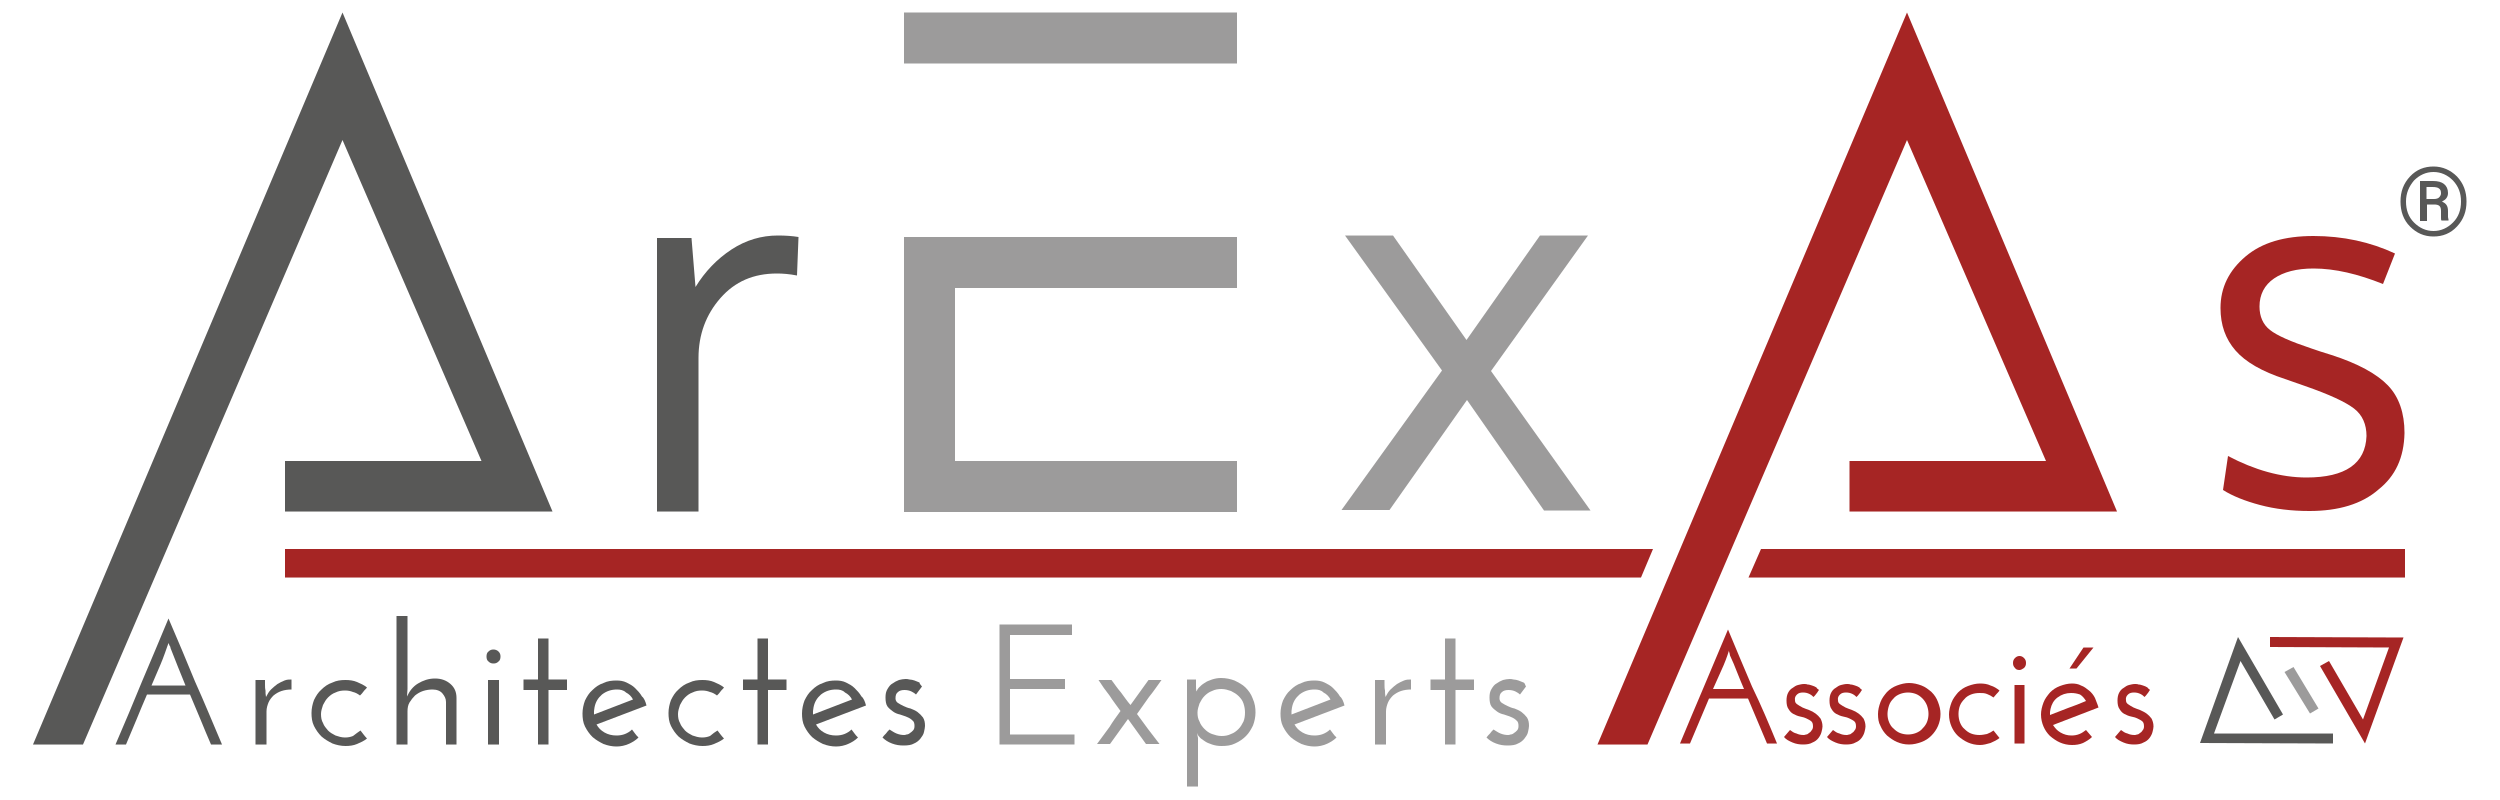 <?xml version="1.0" encoding="utf-8"?>
<!-- Generator: Adobe Illustrator 22.1.0, SVG Export Plug-In . SVG Version: 6.00 Build 0)  -->
<svg version="1.1" id="Calque_1" xmlns="http://www.w3.org/2000/svg" xmlns:xlink="http://www.w3.org/1999/xlink" x="0px" y="0px"
	 viewBox="0 0 500 160" style="enable-background:new 0 0 500 160;" xml:space="preserve">
<style type="text/css">
	.st0{fill:#585857;}
	.st1{fill:#A62524;}
	.st2{fill:#9C9B9B;}
</style>
<g>
	<g>
		<g>
			<polygon class="st0" points="466.6,148.7 440,148.6 447.6,127.4 456.6,142.9 454.9,143.9 448.1,132.2 442.8,146.7 466.6,146.7 
							"/>
			<polygon class="st1" points="473,148.7 464,133.2 465.8,132.2 472.6,143.9 477.8,129.5 454,129.4 454,127.4 480.7,127.5 			"/>
		</g>
		<polygon class="st2" points="462,142.7 456.9,134.4 458.7,133.4 463.7,141.7 		"/>
	</g>
	<polygon class="st1" points="328.2,115.5 57,115.5 57,109.8 330.6,109.8 	"/>
	<polygon class="st1" points="352.2,109.8 481,109.8 481,115.5 349.7,115.5 	"/>
	<g>
		<rect x="180.8" y="2.5" class="st2" width="66.6" height="10.2"/>
		<polygon class="st2" points="180.8,47.4 180.8,47.4 180.8,57.6 180.8,57.6 180.8,92.2 180.8,92.2 180.8,102.4 247.4,102.4 
			247.4,92.2 191,92.2 191,57.6 247.4,57.6 247.4,47.4 191,47.4 		"/>
	</g>
	<path class="st0" d="M155.6,47.1c1.5,0,2.9,0.1,4.1,0.3l-0.3,7.7c-1.5-0.3-2.9-0.4-4-0.4c-4.7,0-8.4,1.6-11.3,4.9s-4.4,7.3-4.4,12
		v30.7h-8.3c0-33.6,0-51.8,0-54.7h6.9l0.8,9.8c1.9-3.1,4.3-5.6,7.2-7.5C149.2,48,152.3,47.1,155.6,47.1z"/>
	<path class="st2" d="M288.4,74.1l-19.4-27h9.6L293.3,68L308,47.1h9.6l-19.4,27.1l19.9,27.9h-9.3L293.4,80L277.9,102h-9.6
		L288.4,74.1z"/>
	<path class="st1" d="M461.9,102.2c-3.6,0-6.9-0.4-9.9-1.2c-3-0.8-5.5-1.8-7.4-3l1-6.8c5.3,2.8,10.6,4.3,15.7,4.3
		c7.8,0,11.8-2.8,12-8.3c0-2.3-0.8-4.2-2.5-5.5c-1.7-1.3-4.9-2.8-9.8-4.5l-4-1.4c-4.6-1.5-7.9-3.4-9.9-5.7c-2-2.3-3-5.1-3-8.5
		c0-4.1,1.7-7.5,5-10.3s7.8-4.1,13.6-4.1c5.9,0,11.4,1.2,16.3,3.5l-2.4,6.1c-5-2-9.6-3.1-13.9-3.1c-3.4,0-6,0.7-7.9,2
		c-1.9,1.3-2.9,3.2-2.9,5.6c0,2,0.7,3.6,2.1,4.7c1.4,1.1,4.1,2.3,8.3,3.7c1.1,0.4,2.4,0.8,4,1.3c5.3,1.7,9.1,3.8,11.3,6.1
		s3.3,5.5,3.3,9.5c-0.1,4.9-1.8,8.6-5.2,11.3C472.4,100.8,467.7,102.2,461.9,102.2z"/>
	<polygon class="st0" points="68.5,2.5 6.6,148.9 16.6,148.9 68.5,28 96.3,92.2 57,92.2 57,102.3 100.7,102.3 103.8,102.3 
		110.5,102.3 	"/>
	<polygon class="st1" points="381.4,2.5 319.5,148.9 329.5,148.9 381.4,28 409.2,92.2 369.9,92.2 369.9,102.3 413.6,102.3 
		416.8,102.3 423.4,102.3 	"/>
	<g>
		<path class="st0" d="M480.1,40.3c0-2,0.6-3.6,1.9-5c1.3-1.4,2.9-2,4.7-2c1.8,0,3.4,0.7,4.7,2c1.3,1.4,1.9,3,1.9,5
			c0,2-0.6,3.6-1.9,5c-1.3,1.4-2.9,2-4.7,2c-1.9,0-3.4-0.7-4.7-2C480.7,44,480.1,42.3,480.1,40.3z M481.2,40.3
			c0,1.7,0.5,3.1,1.6,4.2c1.1,1.1,2.4,1.7,3.9,1.7c1.5,0,2.8-0.6,3.9-1.7c1.1-1.1,1.6-2.5,1.6-4.2c0-1.7-0.5-3-1.6-4.2
			c-1.1-1.1-2.4-1.7-3.9-1.7c-1.5,0-2.8,0.6-3.9,1.7C481.8,37.3,481.2,38.6,481.2,40.3z M485.4,41v3.2H484v-8h2.6
			c1,0,1.7,0.2,2.2,0.6c0.5,0.4,0.8,1,0.8,1.8c0,0.4-0.1,0.7-0.3,1c-0.2,0.3-0.5,0.5-0.9,0.7c0.4,0.2,0.7,0.4,0.9,0.7
			c0.2,0.3,0.3,0.7,0.3,1.2v0.5c0,0.3,0,0.5,0,0.7c0,0.2,0.1,0.4,0.1,0.5v0.2h-1.4c-0.1-0.1-0.1-0.3-0.1-0.6c0-0.3,0-0.5,0-0.8v-0.5
			c0-0.5-0.1-0.8-0.3-1c-0.2-0.2-0.6-0.3-1-0.3H485.4z M485.4,39.8h1.4c0.4,0,0.8-0.1,1-0.3s0.4-0.5,0.4-0.8c0-0.5-0.1-0.8-0.4-1
			c-0.2-0.2-0.7-0.3-1.3-0.3h-1.2V39.8z"/>
	</g>
	<g>
		<path class="st1" d="M355.4,148.7h-2c-0.6-1.5-1.3-3-1.9-4.5c-0.6-1.5-1.3-3-1.9-4.5h-7.8c-0.6,1.5-1.3,3-1.9,4.5
			c-0.6,1.5-1.3,3-1.9,4.5H336c1.6-3.8,3.2-7.7,4.8-11.4c1.6-3.8,3.2-7.6,4.8-11.4c1.6,3.8,3.2,7.7,4.8,11.4
			C352.2,141,353.8,144.8,355.4,148.7z M346,131.1c0-0.2-0.1-0.3-0.1-0.5c-0.1-0.2-0.1-0.3-0.1-0.5c-0.4,1.3-0.9,2.6-1.5,3.9
			c-0.6,1.3-1.1,2.5-1.7,3.8h6.2c-0.5-1.1-0.9-2.2-1.4-3.4C347,133.3,346.5,132.2,346,131.1z"/>
		<path class="st1" d="M363.8,138c-0.2,0.2-0.3,0.5-0.5,0.7c-0.2,0.3-0.4,0.5-0.6,0.7c-0.2-0.2-0.4-0.4-0.8-0.6
			c-0.4-0.2-0.8-0.3-1.3-0.3c-0.5,0-0.9,0.1-1.2,0.4c-0.3,0.3-0.5,0.6-0.4,1.2c0,0.4,0.2,0.6,0.5,0.8c0.3,0.2,0.6,0.4,1,0.6
			c0.4,0.2,0.8,0.3,1.3,0.5s0.9,0.4,1.3,0.7c0.4,0.3,0.7,0.6,1,1c0.2,0.4,0.4,0.9,0.4,1.6c0,0.3-0.1,0.7-0.2,1.1
			c-0.1,0.4-0.3,0.8-0.6,1.2c-0.3,0.4-0.7,0.7-1.2,0.9c-0.5,0.3-1.1,0.4-1.9,0.4c-0.7,0-1.4-0.1-2.1-0.4c-0.7-0.3-1.3-0.6-1.7-1.1
			c0.2-0.2,0.4-0.5,0.6-0.7c0.2-0.2,0.4-0.5,0.6-0.7c0.4,0.3,0.8,0.6,1.3,0.7c0.4,0.2,0.9,0.3,1.4,0.3c0.1,0,0.3,0,0.5-0.1
			c0.2,0,0.4-0.1,0.6-0.3c0.2-0.1,0.4-0.3,0.5-0.5c0.2-0.2,0.3-0.5,0.3-0.8c0-0.5-0.1-0.8-0.3-1c-0.2-0.2-0.6-0.4-1-0.6
			s-0.8-0.3-1.3-0.4c-0.5-0.1-0.9-0.3-1.3-0.5c-0.4-0.2-0.7-0.5-1-1c-0.3-0.4-0.4-1-0.4-1.7c0-0.6,0.1-1.1,0.3-1.5
			c0.2-0.4,0.5-0.8,0.9-1c0.4-0.3,0.7-0.5,1.1-0.6c0.4-0.1,0.8-0.2,1.2-0.2c0.2,0,0.5,0,0.7,0.1c0.3,0,0.6,0.1,0.9,0.2
			c0.3,0.1,0.6,0.2,0.9,0.4C363.3,137.6,363.5,137.8,363.8,138z"/>
		<path class="st1" d="M372.4,138c-0.2,0.2-0.3,0.5-0.5,0.7c-0.2,0.3-0.4,0.5-0.6,0.7c-0.2-0.2-0.4-0.4-0.8-0.6
			c-0.4-0.2-0.8-0.3-1.3-0.3c-0.5,0-0.9,0.1-1.2,0.4c-0.3,0.3-0.5,0.6-0.4,1.2c0,0.4,0.2,0.6,0.5,0.8c0.3,0.2,0.6,0.4,1,0.6
			c0.4,0.2,0.8,0.3,1.3,0.5s0.9,0.4,1.3,0.7c0.4,0.3,0.7,0.6,1,1c0.2,0.4,0.4,0.9,0.4,1.6c0,0.3-0.1,0.7-0.2,1.1
			c-0.1,0.4-0.3,0.8-0.6,1.2c-0.3,0.4-0.7,0.7-1.2,0.9c-0.5,0.3-1.1,0.4-1.9,0.4c-0.7,0-1.4-0.1-2.1-0.4c-0.7-0.3-1.3-0.6-1.7-1.1
			c0.2-0.2,0.4-0.5,0.6-0.7c0.2-0.2,0.4-0.5,0.6-0.7c0.4,0.3,0.8,0.6,1.3,0.7c0.4,0.2,0.9,0.3,1.4,0.3c0.1,0,0.3,0,0.5-0.1
			c0.2,0,0.4-0.1,0.6-0.3c0.2-0.1,0.4-0.3,0.5-0.5c0.2-0.2,0.3-0.5,0.3-0.8c0-0.5-0.1-0.8-0.3-1c-0.2-0.2-0.6-0.4-1-0.6
			s-0.8-0.3-1.3-0.4c-0.5-0.1-0.9-0.3-1.3-0.5c-0.4-0.2-0.7-0.5-1-1c-0.3-0.4-0.4-1-0.4-1.7c0-0.6,0.1-1.1,0.3-1.5
			c0.2-0.4,0.5-0.8,0.9-1c0.4-0.3,0.7-0.5,1.1-0.6c0.4-0.1,0.8-0.2,1.2-0.2c0.2,0,0.5,0,0.7,0.1c0.3,0,0.6,0.1,0.9,0.2
			c0.3,0.1,0.6,0.2,0.9,0.4C371.9,137.6,372.2,137.8,372.4,138z"/>
		<path class="st1" d="M375.6,142.8c0-0.8,0.2-1.6,0.5-2.4c0.3-0.8,0.8-1.4,1.3-2c0.6-0.6,1.2-1,2-1.3c0.8-0.3,1.6-0.5,2.4-0.5
			c0.9,0,1.7,0.2,2.5,0.5c0.8,0.3,1.4,0.8,2,1.3c0.6,0.6,1,1.2,1.3,2c0.3,0.8,0.5,1.5,0.5,2.4c0,0.9-0.2,1.7-0.5,2.4
			c-0.3,0.7-0.8,1.4-1.3,1.9c-0.6,0.6-1.2,1-2,1.3c-0.8,0.3-1.6,0.5-2.5,0.5c-0.9,0-1.7-0.2-2.4-0.5c-0.7-0.3-1.4-0.8-2-1.3
			c-0.6-0.6-1-1.2-1.3-1.9C375.7,144.5,375.6,143.7,375.6,142.8z M377.5,142.8c0,0.6,0.1,1.1,0.3,1.6c0.2,0.5,0.5,1,0.9,1.3
			c0.4,0.4,0.8,0.7,1.3,0.9c0.5,0.2,1.1,0.3,1.6,0.3s1.1-0.1,1.6-0.3c0.5-0.2,1-0.5,1.3-0.9c0.4-0.4,0.7-0.8,0.9-1.3
			c0.2-0.5,0.3-1.1,0.3-1.6c0-0.6-0.1-1.1-0.3-1.7c-0.2-0.5-0.5-1-0.9-1.4c-0.4-0.4-0.8-0.7-1.3-0.9c-0.5-0.2-1.1-0.3-1.6-0.3
			s-1.1,0.1-1.6,0.3c-0.5,0.2-1,0.5-1.3,0.9c-0.4,0.4-0.7,0.8-0.9,1.4C377.6,141.7,377.5,142.3,377.5,142.8z"/>
		<path class="st1" d="M398.7,146.1c0.4,0.5,0.8,1,1.2,1.5c-0.5,0.4-1.1,0.7-1.8,1c-0.7,0.2-1.4,0.4-2.1,0.4c-0.9,0-1.7-0.2-2.4-0.5
			c-0.7-0.3-1.4-0.8-2-1.3c-0.6-0.6-1-1.2-1.3-1.9c-0.3-0.7-0.5-1.5-0.5-2.4c0-0.8,0.2-1.6,0.5-2.4c0.3-0.8,0.8-1.4,1.3-2
			c0.6-0.6,1.2-1,2-1.3c0.8-0.3,1.6-0.5,2.4-0.5c0.8,0,1.5,0.1,2.1,0.4c0.7,0.2,1.3,0.6,1.8,1c-0.2,0.3-0.4,0.5-0.6,0.7
			c-0.2,0.2-0.4,0.5-0.6,0.7c-0.4-0.3-0.8-0.5-1.3-0.7c-0.5-0.2-0.9-0.2-1.5-0.2c-0.6,0-1.2,0.1-1.7,0.3c-0.5,0.2-1,0.5-1.3,0.9
			c-0.4,0.4-0.7,0.8-0.9,1.3c-0.2,0.5-0.3,1.1-0.3,1.7c0,0.6,0.1,1.2,0.3,1.7c0.2,0.5,0.5,1,0.9,1.3c0.4,0.4,0.8,0.7,1.3,0.9
			c0.5,0.2,1.1,0.3,1.7,0.3c0.5,0,1-0.1,1.5-0.2C397.9,146.6,398.3,146.4,398.7,146.1z"/>
		<path class="st1" d="M402.6,132.6c0-0.4,0.1-0.7,0.4-1c0.3-0.3,0.6-0.4,0.9-0.4c0.3,0,0.6,0.1,0.9,0.4c0.3,0.3,0.4,0.6,0.4,1
			c0,0.4-0.1,0.7-0.4,1c-0.3,0.2-0.6,0.4-0.9,0.4c-0.4,0-0.7-0.1-0.9-0.4C402.7,133.3,402.6,133,402.6,132.6z M404.9,148.7h-2V137h2
			V148.7z"/>
		<path class="st1" d="M419.7,141.5l-9.1,3.5c0.4,0.6,0.8,1.1,1.5,1.5s1.4,0.6,2.2,0.6c0.6,0,1.1-0.1,1.6-0.3
			c0.5-0.2,0.9-0.5,1.3-0.8c0.2,0.2,0.4,0.5,0.6,0.7c0.2,0.2,0.4,0.5,0.6,0.7c-0.5,0.5-1.2,0.9-1.8,1.2c-0.7,0.3-1.4,0.4-2.2,0.4
			c-0.9,0-1.7-0.2-2.4-0.5c-0.7-0.3-1.4-0.8-2-1.3c-0.6-0.6-1-1.2-1.3-1.9c-0.3-0.7-0.5-1.5-0.5-2.4c0-0.8,0.2-1.6,0.5-2.4
			c0.3-0.8,0.8-1.4,1.3-2c0.6-0.6,1.2-1,2-1.3c0.8-0.3,1.6-0.5,2.4-0.5c0.6,0,1.3,0.1,1.8,0.4c0.6,0.2,1.1,0.6,1.6,1
			c0.5,0.4,0.9,0.9,1.2,1.5C419.2,140.2,419.5,140.8,419.7,141.5z M414.2,138.6c-1,0-1.9,0.3-2.7,0.9c-0.8,0.6-1.2,1.4-1.4,2.3
			c0,0.2-0.1,0.4-0.1,0.6c0,0.2,0,0.4,0,0.6c1.2-0.5,2.4-0.9,3.6-1.4c1.2-0.4,2.4-0.9,3.6-1.4c-0.3-0.5-0.7-1-1.2-1.3
			C415.4,138.7,414.9,138.6,414.2,138.6z M413.9,133.7c0.5-0.7,0.9-1.4,1.4-2.1c0.5-0.7,0.9-1.4,1.4-2.1h2c-0.6,0.7-1.1,1.4-1.7,2.1
			c-0.6,0.7-1.1,1.4-1.7,2.1H413.9z"/>
		<path class="st1" d="M430,138c-0.2,0.2-0.3,0.5-0.5,0.7c-0.2,0.3-0.4,0.5-0.6,0.7c-0.2-0.2-0.4-0.4-0.8-0.6
			c-0.4-0.2-0.8-0.3-1.3-0.3c-0.5,0-0.9,0.1-1.2,0.4c-0.3,0.3-0.5,0.6-0.4,1.2c0,0.4,0.2,0.6,0.5,0.8c0.3,0.2,0.6,0.4,1,0.6
			c0.4,0.2,0.8,0.3,1.3,0.5c0.4,0.2,0.9,0.4,1.3,0.7c0.4,0.3,0.7,0.6,1,1c0.2,0.4,0.4,0.9,0.4,1.6c0,0.3-0.1,0.7-0.2,1.1
			c-0.1,0.4-0.3,0.8-0.6,1.2c-0.3,0.4-0.7,0.7-1.2,0.9c-0.5,0.3-1.1,0.4-1.9,0.4c-0.7,0-1.4-0.1-2.1-0.4c-0.7-0.3-1.3-0.6-1.7-1.1
			c0.2-0.2,0.4-0.5,0.6-0.7c0.2-0.2,0.4-0.5,0.6-0.7c0.4,0.3,0.8,0.6,1.3,0.7c0.4,0.2,0.9,0.3,1.4,0.3c0.1,0,0.3,0,0.5-0.1
			c0.2,0,0.4-0.1,0.6-0.3c0.2-0.1,0.4-0.3,0.5-0.5c0.2-0.2,0.3-0.5,0.3-0.8c0-0.5-0.1-0.8-0.3-1c-0.2-0.2-0.6-0.4-1-0.6
			s-0.8-0.3-1.3-0.4c-0.5-0.1-0.9-0.3-1.3-0.5c-0.4-0.2-0.7-0.5-1-1c-0.3-0.4-0.4-1-0.4-1.7c0-0.6,0.1-1.1,0.3-1.5
			c0.2-0.4,0.5-0.8,0.9-1c0.4-0.3,0.7-0.5,1.1-0.6c0.4-0.1,0.8-0.2,1.2-0.2c0.2,0,0.5,0,0.7,0.1c0.3,0,0.6,0.1,0.9,0.2
			c0.3,0.1,0.6,0.2,0.9,0.4C429.5,137.6,429.8,137.8,430,138z"/>
	</g>
	<g>
		<path class="st0" d="M44.4,148.9h-2.2c-0.7-1.6-1.4-3.3-2.1-5c-0.7-1.7-1.4-3.3-2.1-5h-8.6c-0.7,1.6-1.4,3.3-2.1,5
			c-0.7,1.7-1.4,3.3-2.1,5h-2.1c1.8-4.2,3.6-8.4,5.3-12.6c1.8-4.2,3.5-8.3,5.3-12.6c1.8,4.2,3.6,8.4,5.3,12.6
			C40.9,140.5,42.6,144.7,44.4,148.9z M34.1,129.6c0-0.2-0.1-0.4-0.2-0.5c-0.1-0.2-0.1-0.3-0.2-0.5c-0.5,1.4-1,2.9-1.6,4.3
			c-0.6,1.4-1.2,2.8-1.8,4.2h6.8c-0.5-1.2-1-2.5-1.5-3.7C35.1,132.1,34.6,130.9,34.1,129.6z"/>
		<path class="st0" d="M58.3,137.9c-0.7,0-1.4,0.1-2,0.3c-0.6,0.2-1.1,0.5-1.6,0.9c-0.4,0.4-0.8,0.9-1,1.4c-0.2,0.5-0.4,1.1-0.4,1.8
			v6.6h-2.2v-12.9h1.9v0.8c0,0.5,0,0.9,0.1,1.3c0,0.4,0,0.8,0.1,1.3c0.3-0.6,0.6-1.1,1-1.5c0.4-0.4,0.9-0.8,1.3-1.1
			c0.5-0.3,0.9-0.5,1.4-0.7c0.5-0.2,0.9-0.2,1.4-0.2L58.3,137.9z"/>
		<path class="st0" d="M72.1,146.1c0.4,0.5,0.8,1.1,1.3,1.6c-0.6,0.5-1.3,0.8-2,1.1c-0.7,0.3-1.5,0.4-2.3,0.4
			c-0.9,0-1.8-0.2-2.6-0.5c-0.8-0.4-1.5-0.8-2.2-1.4c-0.6-0.6-1.1-1.3-1.5-2.1c-0.4-0.8-0.5-1.7-0.5-2.6c0-0.9,0.2-1.8,0.5-2.6
			c0.4-0.8,0.8-1.5,1.5-2.1c0.6-0.6,1.3-1.1,2.2-1.4c0.8-0.4,1.7-0.5,2.6-0.5c0.8,0,1.6,0.1,2.3,0.4c0.7,0.3,1.4,0.6,2,1.1
			c-0.2,0.3-0.5,0.5-0.7,0.8c-0.2,0.3-0.4,0.5-0.7,0.8c-0.4-0.3-0.9-0.6-1.4-0.7c-0.5-0.2-1-0.3-1.6-0.3c-0.7,0-1.3,0.1-1.9,0.4
			c-0.6,0.2-1.1,0.6-1.5,1c-0.4,0.4-0.7,0.9-1,1.5c-0.2,0.6-0.4,1.2-0.4,1.8c0,0.7,0.1,1.3,0.4,1.8c0.2,0.6,0.6,1,1,1.5
			c0.4,0.4,0.9,0.7,1.5,1c0.6,0.2,1.2,0.4,1.9,0.4c0.6,0,1.1-0.1,1.6-0.3C71.2,146.7,71.7,146.4,72.1,146.1z"/>
		<path class="st0" d="M79.3,123.2h2.2v14.6l-0.1,1.5c0.5-1.1,1.2-2,2.2-2.6c1-0.6,2.1-1,3.4-1c1.3,0,2.3,0.4,3.1,1.1
			c0.8,0.7,1.2,1.6,1.2,2.8v9.3h-2.1v-8.5c0-0.7-0.3-1.2-0.7-1.7c-0.4-0.5-1.1-0.8-2-0.8c-0.6,0-1.3,0.1-1.9,0.3
			c-0.6,0.2-1.1,0.5-1.6,0.9c-0.4,0.4-0.8,0.9-1.1,1.4c-0.3,0.5-0.4,1.1-0.4,1.8v6.6h-2.2V123.2z"/>
		<path class="st0" d="M97.3,131.3c0-0.4,0.1-0.8,0.4-1c0.3-0.3,0.6-0.4,1-0.4c0.3,0,0.7,0.1,1,0.4c0.3,0.3,0.4,0.6,0.4,1
			c0,0.4-0.1,0.8-0.4,1c-0.3,0.3-0.6,0.4-1,0.4c-0.4,0-0.7-0.1-1-0.4C97.4,132.1,97.3,131.7,97.3,131.3z M99.8,148.9h-2.2v-12.9h2.2
			V148.9z"/>
		<path class="st0" d="M107.6,127.7h2.1v8.2h3.7v2.1h-3.7v10.9h-2.1V138h-2.9v-2.1h2.9V127.7z"/>
		<path class="st0" d="M129.3,141.1l-10,3.8c0.4,0.7,0.9,1.2,1.6,1.6c0.7,0.4,1.5,0.6,2.4,0.6c0.6,0,1.2-0.1,1.7-0.3
			c0.5-0.2,1-0.5,1.4-0.9c0.2,0.3,0.4,0.5,0.6,0.8c0.2,0.3,0.4,0.5,0.7,0.8c-0.6,0.6-1.3,1-2,1.3c-0.7,0.3-1.5,0.5-2.4,0.5
			c-0.9,0-1.8-0.2-2.6-0.5c-0.8-0.4-1.5-0.8-2.2-1.4c-0.6-0.6-1.1-1.3-1.5-2.1c-0.4-0.8-0.5-1.7-0.5-2.6c0-0.9,0.2-1.8,0.5-2.6
			c0.4-0.8,0.8-1.5,1.5-2.1c0.6-0.6,1.3-1.1,2.2-1.4c0.8-0.4,1.7-0.5,2.6-0.5c0.7,0,1.4,0.1,2,0.4c0.6,0.3,1.2,0.6,1.7,1.1
			c0.5,0.5,1,1,1.4,1.7C128.8,139.6,129.1,140.3,129.3,141.1z M123.4,137.9c-1.1,0-2.1,0.3-3,1c-0.8,0.7-1.3,1.5-1.5,2.6
			c0,0.2-0.1,0.5-0.1,0.7c0,0.2,0,0.5,0,0.7c1.3-0.5,2.6-1,3.9-1.5c1.3-0.5,2.6-1,3.9-1.5c-0.3-0.6-0.8-1.1-1.4-1.4
			C124.7,138,124,137.9,123.4,137.9z"/>
		<path class="st0" d="M143.5,146.1c0.4,0.5,0.8,1.1,1.3,1.6c-0.6,0.5-1.3,0.8-2,1.1c-0.7,0.3-1.5,0.4-2.3,0.4
			c-0.9,0-1.8-0.2-2.6-0.5c-0.8-0.4-1.5-0.8-2.2-1.4c-0.6-0.6-1.1-1.3-1.5-2.1c-0.4-0.8-0.5-1.7-0.5-2.6c0-0.9,0.2-1.8,0.5-2.6
			c0.4-0.8,0.8-1.5,1.5-2.1c0.6-0.6,1.3-1.1,2.2-1.4c0.8-0.4,1.7-0.5,2.6-0.5c0.8,0,1.6,0.1,2.3,0.4c0.7,0.3,1.4,0.6,2,1.1
			c-0.2,0.3-0.5,0.5-0.7,0.8c-0.2,0.3-0.4,0.5-0.7,0.8c-0.4-0.3-0.9-0.6-1.4-0.7c-0.5-0.2-1-0.3-1.6-0.3c-0.7,0-1.3,0.1-1.9,0.4
			c-0.6,0.2-1.1,0.6-1.5,1c-0.4,0.4-0.7,0.9-1,1.5c-0.2,0.6-0.4,1.2-0.4,1.8c0,0.7,0.1,1.3,0.4,1.8c0.2,0.6,0.6,1,1,1.5
			c0.4,0.4,0.9,0.7,1.5,1c0.6,0.2,1.2,0.4,1.9,0.4c0.6,0,1.1-0.1,1.6-0.3C142.6,146.7,143,146.4,143.5,146.1z"/>
		<path class="st0" d="M151.5,127.7h2.1v8.2h3.7v2.1h-3.7v10.9h-2.1V138h-2.9v-2.1h2.9V127.7z"/>
		<path class="st0" d="M173.2,141.1l-10,3.8c0.4,0.7,0.9,1.2,1.6,1.6c0.7,0.4,1.5,0.6,2.4,0.6c0.6,0,1.2-0.1,1.7-0.3
			c0.5-0.2,1-0.5,1.4-0.9c0.2,0.3,0.4,0.5,0.6,0.8c0.2,0.3,0.4,0.5,0.7,0.8c-0.6,0.6-1.3,1-2,1.3c-0.7,0.3-1.5,0.5-2.4,0.5
			c-0.9,0-1.8-0.2-2.6-0.5c-0.8-0.4-1.5-0.8-2.2-1.4c-0.6-0.6-1.1-1.3-1.5-2.1c-0.4-0.8-0.5-1.7-0.5-2.6c0-0.9,0.2-1.8,0.5-2.6
			c0.4-0.8,0.8-1.5,1.5-2.1c0.6-0.6,1.3-1.1,2.2-1.4c0.8-0.4,1.7-0.5,2.6-0.5c0.7,0,1.4,0.1,2,0.4c0.6,0.3,1.2,0.6,1.7,1.1
			c0.5,0.5,1,1,1.4,1.7C172.7,139.6,173,140.3,173.2,141.1z M167.2,137.9c-1.1,0-2.1,0.3-3,1c-0.8,0.7-1.3,1.5-1.5,2.6
			c0,0.2-0.1,0.5-0.1,0.7c0,0.2,0,0.5,0,0.7c1.3-0.5,2.6-1,3.9-1.5c1.3-0.5,2.6-1,3.9-1.5c-0.3-0.6-0.8-1.1-1.4-1.4
			C168.5,138,167.9,137.9,167.2,137.9z"/>
		<path class="st0" d="M184.4,137.3c-0.2,0.3-0.4,0.5-0.6,0.8c-0.2,0.3-0.4,0.5-0.6,0.8c-0.2-0.2-0.5-0.4-0.9-0.6
			c-0.4-0.2-0.9-0.3-1.4-0.3c-0.5,0-1,0.1-1.3,0.4c-0.4,0.3-0.5,0.7-0.5,1.3c0,0.4,0.2,0.7,0.5,0.9c0.3,0.2,0.7,0.4,1.1,0.6
			c0.4,0.2,0.9,0.4,1.4,0.5c0.5,0.2,1,0.4,1.4,0.7c0.4,0.3,0.8,0.7,1.1,1.1c0.3,0.5,0.4,1,0.4,1.7c0,0.3-0.1,0.7-0.2,1.2
			c-0.1,0.5-0.4,0.9-0.7,1.3c-0.3,0.4-0.8,0.8-1.3,1c-0.5,0.3-1.2,0.4-2.1,0.4c-0.8,0-1.5-0.1-2.3-0.4c-0.8-0.3-1.4-0.7-1.9-1.2
			c0.2-0.3,0.4-0.5,0.7-0.8c0.2-0.3,0.4-0.5,0.7-0.8c0.5,0.3,0.9,0.6,1.4,0.8c0.5,0.2,1,0.3,1.5,0.3c0.1,0,0.3,0,0.5-0.1
			c0.2,0,0.5-0.1,0.7-0.3c0.2-0.1,0.4-0.3,0.6-0.5c0.2-0.2,0.3-0.5,0.3-0.9c0-0.5-0.1-0.9-0.4-1.1c-0.3-0.3-0.6-0.5-1.1-0.7
			c-0.4-0.2-0.9-0.3-1.4-0.5c-0.5-0.1-1-0.3-1.4-0.6s-0.8-0.6-1.1-1s-0.4-1.1-0.4-1.8c0-0.7,0.1-1.2,0.4-1.7c0.3-0.5,0.6-0.9,1-1.1
			c0.4-0.3,0.8-0.5,1.3-0.7c0.4-0.1,0.9-0.2,1.3-0.2c0.2,0,0.5,0,0.8,0.1c0.3,0,0.7,0.1,1,0.2s0.7,0.3,1,0.4
			C183.9,136.8,184.2,137,184.4,137.3z"/>
	</g>
	<g>
		<path class="st2" d="M199.9,148.9v-24h14.5v2.1H202v8.8h11v2h-11v9.1h12.9v2H199.9z"/>
		<path class="st2" d="M224.1,142.2c-0.7-1-1.5-2-2.2-3.1c-0.8-1-1.5-2-2.2-3.1h2.6c0.6,0.8,1.2,1.7,1.9,2.5
			c0.6,0.8,1.2,1.7,1.9,2.5c0.6-0.8,1.2-1.7,1.8-2.5c0.6-0.8,1.2-1.7,1.8-2.5h2.6c-0.8,1.1-1.6,2.3-2.5,3.4
			c-0.8,1.1-1.6,2.3-2.4,3.4c0.7,1,1.5,2,2.2,3c0.8,1,1.5,2,2.3,3h-2.7c-0.6-0.8-1.2-1.7-1.8-2.5c-0.6-0.8-1.2-1.7-1.8-2.5
			c-0.6,0.8-1.2,1.7-1.8,2.5c-0.6,0.8-1.2,1.7-1.8,2.5h-2.6c0.8-1.1,1.6-2.2,2.5-3.4C222.5,144.4,223.3,143.3,224.1,142.2z"/>
		<path class="st2" d="M251.1,142.5c0,0.9-0.2,1.8-0.5,2.6c-0.4,0.8-0.8,1.5-1.4,2.1c-0.6,0.6-1.3,1.1-2.2,1.5
			c-0.8,0.4-1.7,0.5-2.7,0.5c-0.7,0-1.3-0.1-1.9-0.3c-0.6-0.2-1.1-0.4-1.5-0.7c-0.4-0.3-0.8-0.5-1-0.8c-0.3-0.3-0.4-0.5-0.5-0.8
			c0,0.2,0.1,0.4,0.1,0.5c0,0.2,0.1,0.3,0.1,0.5v9.7h-2.2v-21.4h1.8c0,0.4,0,0.8,0,1.2c0,0.4,0,0.8,0.1,1.2c0.1-0.2,0.2-0.5,0.5-0.8
			c0.3-0.3,0.6-0.6,1.1-0.9c0.4-0.3,0.9-0.5,1.5-0.7c0.6-0.2,1.2-0.3,1.8-0.3c1,0,1.9,0.2,2.7,0.5c0.8,0.4,1.6,0.8,2.2,1.4
			c0.6,0.6,1.1,1.3,1.4,2.1C251,140.7,251.1,141.6,251.1,142.5z M249,142.5c0-0.6-0.1-1.2-0.3-1.8c-0.2-0.6-0.5-1-1-1.5
			c-0.4-0.4-0.9-0.7-1.5-1c-0.6-0.2-1.2-0.4-1.9-0.4c-0.7,0-1.3,0.1-1.9,0.4c-0.6,0.2-1.1,0.6-1.5,1c-0.4,0.4-0.7,0.9-1,1.5
			c-0.2,0.6-0.4,1.2-0.4,1.8c0,0.7,0.1,1.3,0.4,1.8c0.2,0.6,0.6,1.1,1,1.5c0.4,0.4,0.9,0.8,1.5,1c0.6,0.2,1.2,0.4,1.9,0.4
			c0.7,0,1.3-0.1,1.9-0.4c0.6-0.2,1.1-0.6,1.5-1c0.4-0.4,0.7-0.9,1-1.5C248.9,143.8,249,143.2,249,142.5z"/>
		<path class="st2" d="M268.9,141.1l-10,3.8c0.4,0.7,0.9,1.2,1.6,1.6c0.7,0.4,1.5,0.6,2.4,0.6c0.6,0,1.2-0.1,1.7-0.3
			c0.5-0.2,1-0.5,1.4-0.9c0.2,0.3,0.4,0.5,0.6,0.8c0.2,0.3,0.4,0.5,0.7,0.8c-0.6,0.6-1.3,1-2,1.3c-0.7,0.3-1.5,0.5-2.4,0.5
			c-0.9,0-1.8-0.2-2.6-0.5c-0.8-0.4-1.5-0.8-2.2-1.4c-0.6-0.6-1.1-1.3-1.5-2.1c-0.4-0.8-0.5-1.7-0.5-2.6c0-0.9,0.2-1.8,0.5-2.6
			c0.4-0.8,0.8-1.5,1.5-2.1c0.6-0.6,1.3-1.1,2.2-1.4c0.8-0.4,1.7-0.5,2.6-0.5c0.7,0,1.4,0.1,2,0.4c0.6,0.3,1.2,0.6,1.7,1.1
			c0.5,0.5,1,1,1.4,1.7C268.4,139.6,268.7,140.3,268.9,141.1z M262.9,137.9c-1.1,0-2.1,0.3-3,1c-0.8,0.7-1.3,1.5-1.5,2.6
			c0,0.2-0.1,0.5-0.1,0.7c0,0.2,0,0.5,0,0.7c1.3-0.5,2.6-1,3.9-1.5c1.3-0.5,2.6-1,3.9-1.5c-0.3-0.6-0.8-1.1-1.4-1.4
			C264.2,138,263.6,137.9,262.9,137.9z"/>
		<path class="st2" d="M282.2,137.9c-0.7,0-1.4,0.1-2,0.3c-0.6,0.2-1.1,0.5-1.6,0.9c-0.4,0.4-0.8,0.9-1,1.4
			c-0.2,0.5-0.4,1.1-0.4,1.8v6.6h-2.2v-12.9h1.9v0.8c0,0.5,0,0.9,0.1,1.3c0,0.4,0,0.8,0.1,1.3c0.3-0.6,0.6-1.1,1-1.5
			c0.4-0.4,0.9-0.8,1.3-1.1c0.5-0.3,0.9-0.5,1.4-0.7c0.5-0.2,0.9-0.2,1.4-0.2L282.2,137.9z"/>
		<path class="st2" d="M289,127.7h2.1v8.2h3.7v2.1h-3.7v10.9H289V138h-2.9v-2.1h2.9V127.7z"/>
		<path class="st2" d="M305.2,137.3c-0.2,0.3-0.4,0.5-0.6,0.8c-0.2,0.3-0.4,0.5-0.6,0.8c-0.2-0.2-0.5-0.4-0.9-0.6
			c-0.4-0.2-0.9-0.3-1.4-0.3c-0.5,0-1,0.1-1.3,0.4c-0.4,0.3-0.5,0.7-0.5,1.3c0,0.4,0.2,0.7,0.5,0.9c0.3,0.2,0.7,0.4,1.1,0.6
			c0.4,0.2,0.9,0.4,1.4,0.5c0.5,0.2,1,0.4,1.4,0.7c0.4,0.3,0.8,0.7,1.1,1.1c0.3,0.5,0.4,1,0.4,1.7c0,0.3-0.1,0.7-0.2,1.2
			c-0.1,0.5-0.4,0.9-0.7,1.3c-0.3,0.4-0.8,0.8-1.3,1c-0.5,0.3-1.2,0.4-2.1,0.4c-0.8,0-1.5-0.1-2.3-0.4c-0.8-0.3-1.4-0.7-1.9-1.2
			c0.2-0.3,0.4-0.5,0.7-0.8c0.2-0.3,0.4-0.5,0.7-0.8c0.5,0.3,0.9,0.6,1.4,0.8c0.5,0.2,1,0.3,1.5,0.3c0.1,0,0.3,0,0.5-0.1
			c0.2,0,0.5-0.1,0.7-0.3c0.2-0.1,0.4-0.3,0.6-0.5c0.2-0.2,0.3-0.5,0.3-0.9c0-0.5-0.1-0.9-0.4-1.1c-0.3-0.3-0.6-0.5-1.1-0.7
			c-0.4-0.2-0.9-0.3-1.4-0.5c-0.5-0.1-1-0.3-1.4-0.6s-0.8-0.6-1.1-1c-0.3-0.4-0.4-1.1-0.4-1.8c0-0.7,0.1-1.2,0.4-1.7
			c0.3-0.5,0.6-0.9,1-1.1c0.4-0.3,0.8-0.5,1.3-0.7c0.4-0.1,0.9-0.2,1.3-0.2c0.2,0,0.5,0,0.8,0.1c0.3,0,0.7,0.1,1,0.2s0.7,0.3,1,0.4
			S305,137,305.2,137.3z"/>
	</g>
</g>
</svg>

